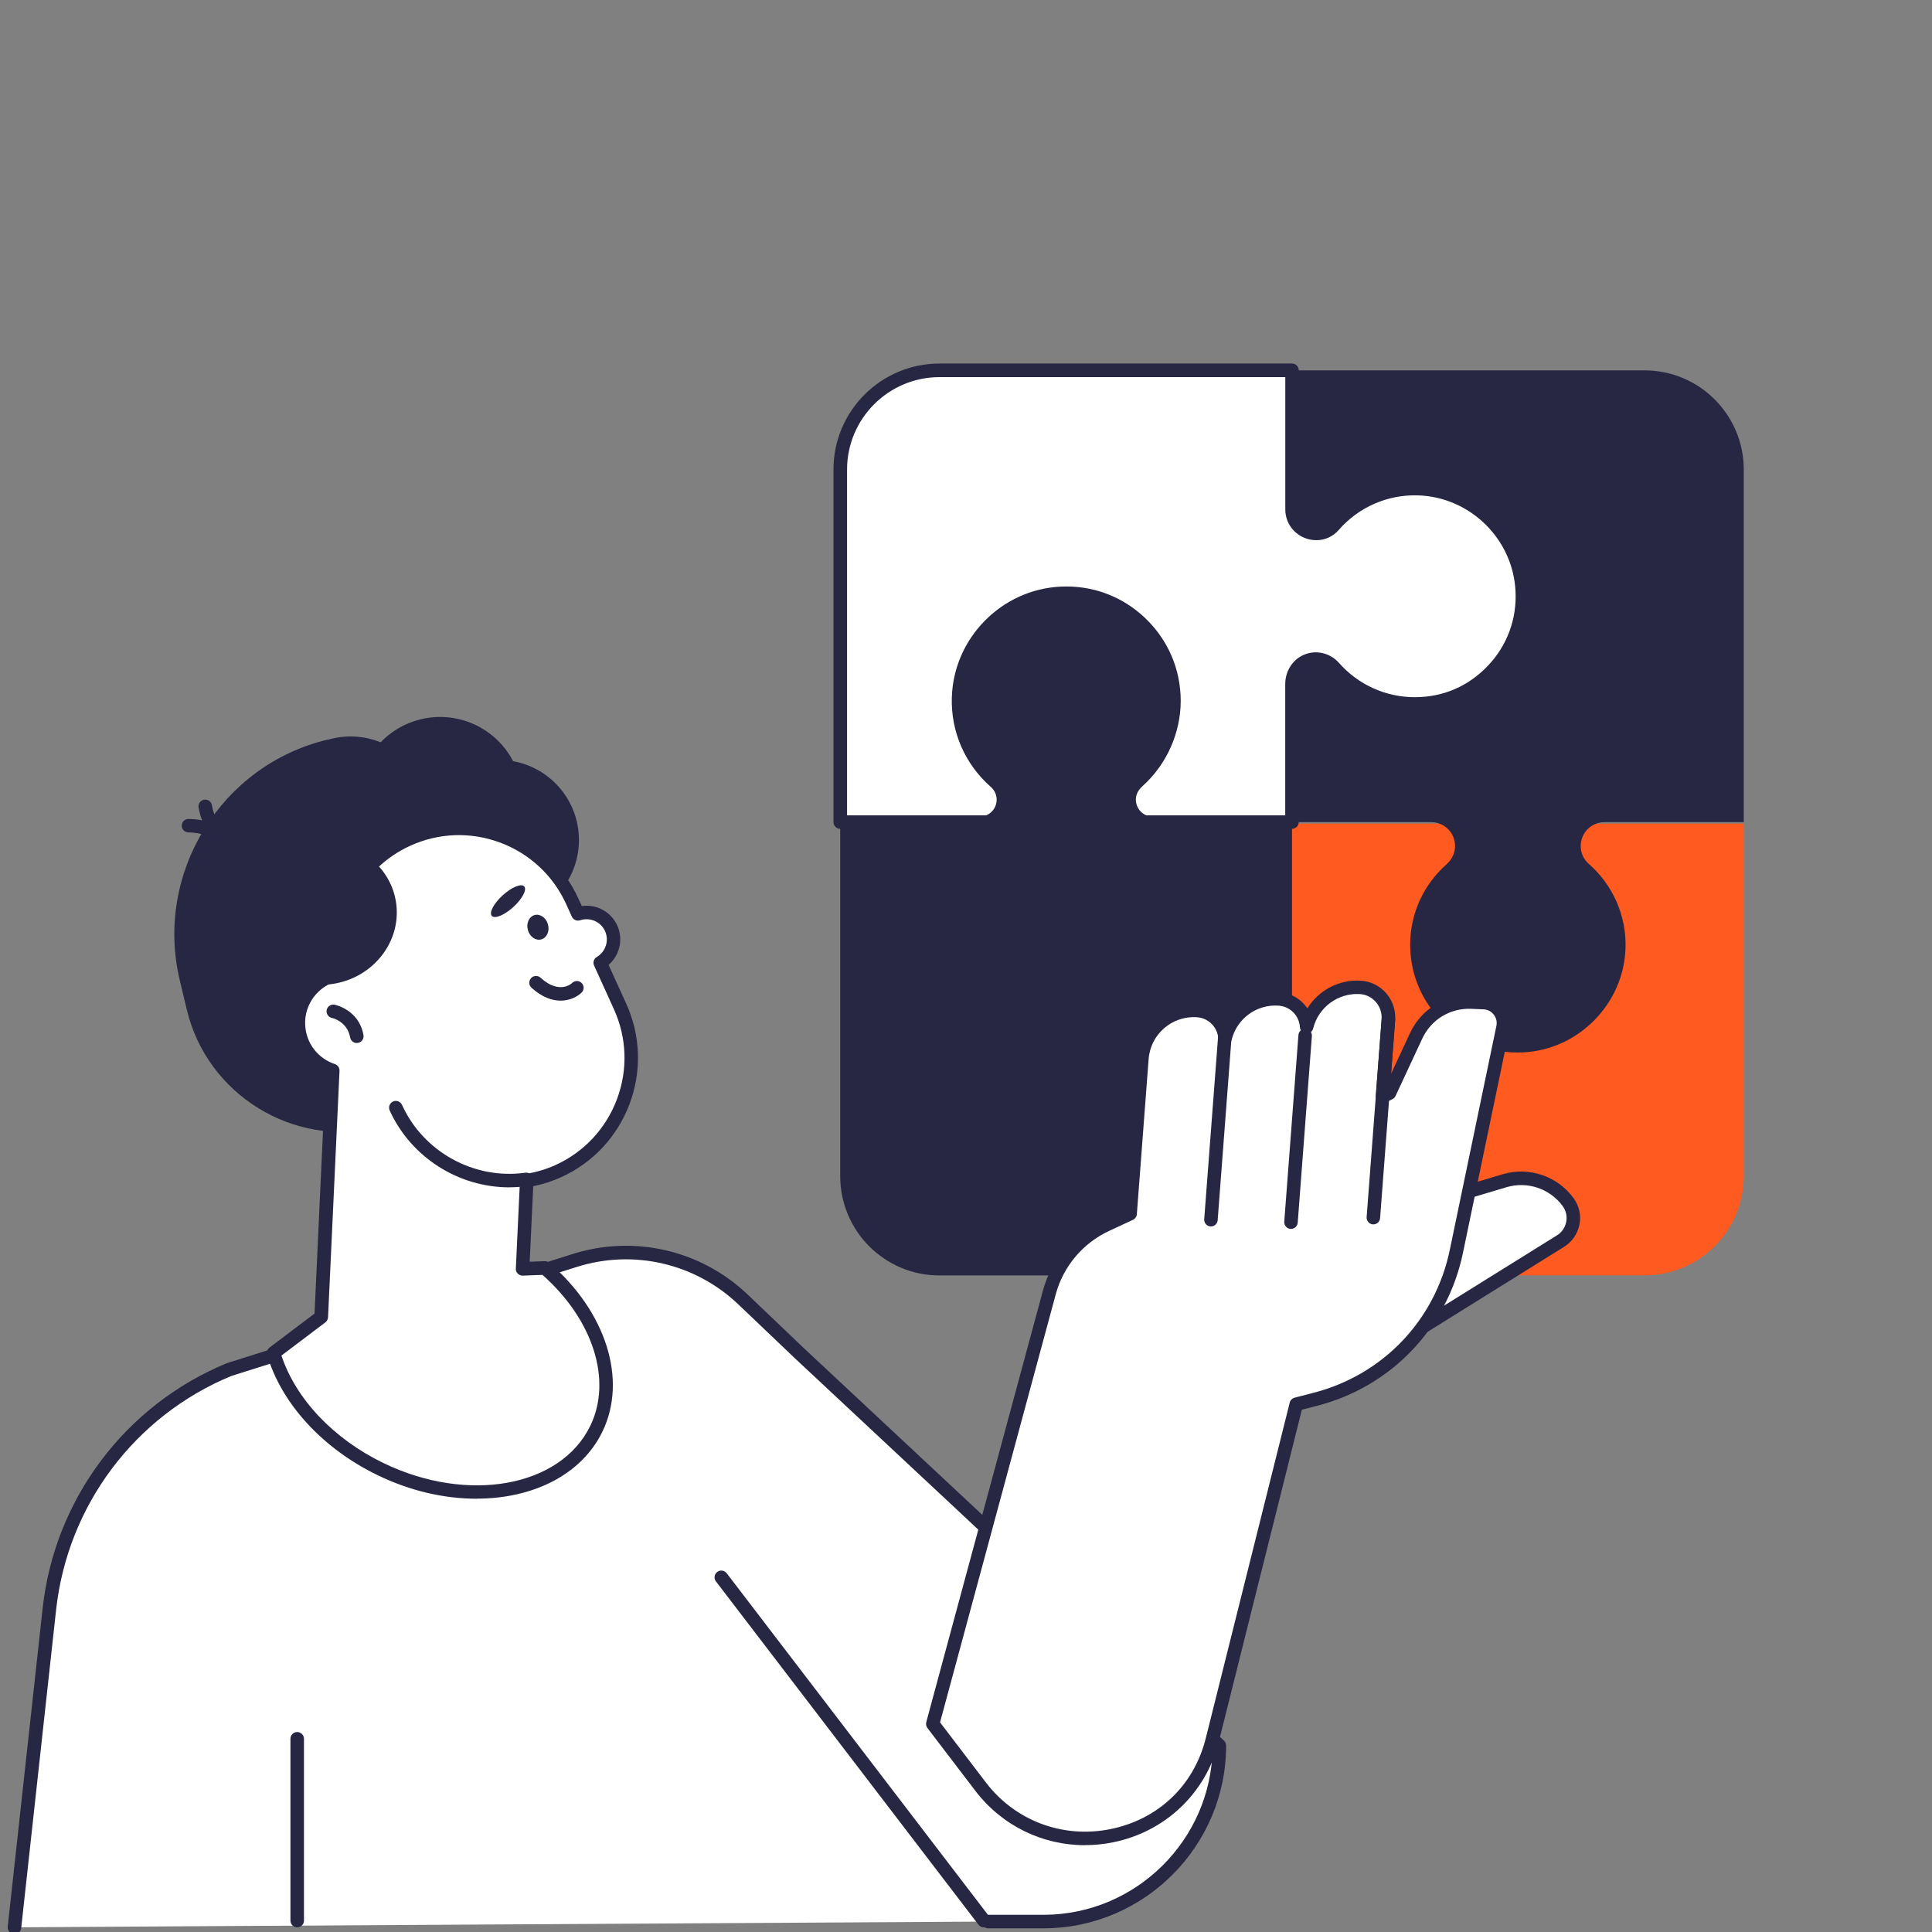 <?xml version="1.0" encoding="UTF-8"?>
<svg id="Layer_9" data-name="Layer 9" xmlns="http://www.w3.org/2000/svg" viewBox="0 0 300 300">
  <rect x="0" y="0" width="300" height="300" fill="#808080" stroke="none"/>
  <defs>
    <style>
      .cls-1 {
        fill: #fff;
      }

      .cls-2 {
        fill: #272643;
      }

      .cls-3 {
        fill: #ff5a1f;
      }
    </style>
  </defs>
  <path class="cls-3" d="M181.04,179.68c5.25.16,9.97-2.1,13.14-5.75.67-.77,1.63-1.21,2.65-1.21h.07c2.06,0,3.72,1.66,3.72,3.71v21.61h54.74c8.51,0,15.41-6.9,15.41-15.41v-54.74h-70.15v21.61c0,2.05-1.66,3.71-3.71,3.71h0c-1.08,0-2.09-.48-2.81-1.29-3.06-3.48-7.54-5.68-12.53-5.68-9.51,0-17.16,7.93-16.7,17.54.41,8.61,7.56,15.63,16.18,15.9Z"/>
  <path class="cls-2" d="M252.41,147.24c.16-5.22-2.08-9.92-5.7-13.09-.8-.7-1.26-1.71-1.26-2.78h0c0-2.05,1.66-3.71,3.71-3.71h21.61v-54.74c0-8.51-6.9-15.41-15.41-15.41h-54.74v70.15h21.61c2.05,0,3.71,1.66,3.71,3.71h0c0,1.08-.48,2.09-1.29,2.81-3.48,3.06-5.68,7.54-5.68,12.53,0,9.51,7.93,17.16,17.54,16.7,8.61-.41,15.63-7.56,15.9-16.18Z"/>
  <g>
    <path class="cls-1" d="M220.19,75.87c-5.25-.16-9.97,2.1-13.14,5.75-.67.77-1.63,1.21-2.65,1.21h-.07c-2.06,0-3.72-1.66-3.72-3.71v-21.61h-54.74c-8.51,0-15.41,6.9-15.41,15.41v54.74h22.86c1.43-.52,2.45-1.87,2.45-3.48h0c0-1.07-.46-2.08-1.26-2.78-3.62-3.17-5.86-7.86-5.7-13.09.27-8.61,7.29-15.77,15.9-16.18,9.61-.46,17.54,7.2,17.54,16.7,0,4.94-2.15,9.36-5.55,12.42-.71.63-1.25,1.46-1.38,2.4-.25,1.83.84,3.42,2.42,3.99h22.86v-21.43c0-1.62.96-3.15,2.48-3.68,1.51-.52,3.05-.03,4.03,1.08,3.06,3.48,7.54,5.68,12.53,5.68,9.51,0,17.16-7.93,16.7-17.54-.41-8.61-7.56-15.63-16.18-15.9Z"/>
    <path class="cls-2" d="M200.62,128.71h-22.86c-.12,0-.24-.02-.36-.06-2.13-.77-3.41-2.87-3.1-5.12.15-1.11.75-2.16,1.72-3.04,3.31-2.97,5.2-7.22,5.2-11.64s-1.73-8.36-4.86-11.35c-3.13-2.99-7.24-4.52-11.58-4.31-8.11.39-14.65,7.05-14.9,15.16-.15,4.69,1.8,9.16,5.34,12.27,1.03.9,1.62,2.2,1.62,3.56,0,1.99-1.26,3.79-3.15,4.46-.11.04-.23.06-.36.06h-22.86c-.58,0-1.05-.47-1.05-1.05v-54.74c0-9.08,7.38-16.46,16.46-16.46h54.74c.58,0,1.05.47,1.05,1.05v21.61c0,1.47,1.2,2.66,2.67,2.66.78,0,1.46-.31,1.93-.85,3.52-4.05,8.61-6.28,13.96-6.11h0c9.2.28,16.75,7.71,17.19,16.9.23,4.92-1.5,9.58-4.89,13.13-3.39,3.55-7.96,5.51-12.86,5.51s-9.94-2.2-13.32-6.03c-.75-.85-1.86-1.15-2.9-.79-1.05.36-1.78,1.47-1.78,2.69v21.43c0,.58-.47,1.05-1.05,1.05ZM177.95,126.61h21.62v-20.38c0-2.13,1.28-4.01,3.19-4.67,1.83-.64,3.86-.09,5.16,1.38,2.98,3.38,7.26,5.32,11.75,5.32s8.36-1.73,11.35-4.86c2.99-3.13,4.52-7.24,4.31-11.58-.38-8.11-7.04-14.65-15.16-14.9-4.71-.14-9.21,1.82-12.31,5.39-.87,1-2.12,1.57-3.44,1.57-2.7,0-4.84-2.13-4.84-4.76v-20.56h-53.69c-7.92,0-14.36,6.44-14.36,14.36v53.69h21.62c.97-.42,1.61-1.37,1.61-2.43,0-.76-.33-1.49-.91-1.99-4.01-3.52-6.22-8.59-6.05-13.91.28-9.2,7.71-16.75,16.9-17.19,4.91-.24,9.58,1.5,13.13,4.89,3.55,3.39,5.51,7.96,5.51,12.86s-2.15,9.83-5.9,13.2c-.42.38-.94.99-1.04,1.76-.16,1.2.48,2.33,1.58,2.8Z"/>
  </g>
  <path class="cls-2" d="M148.83,108.32c-.16,5.25,2.1,9.97,5.75,13.14.77.67,1.21,1.63,1.21,2.65v.07c0,2.06-1.66,3.72-3.71,3.72h-21.61v54.74c0,8.51,6.9,15.41,15.41,15.41h54.74v-70.15h-21.61c-2.05,0-3.71-1.66-3.71-3.71h0c0-1.08.48-2.09,1.29-2.81,3.48-3.06,5.68-7.54,5.68-12.53,0-9.51-7.93-17.16-17.54-16.7-8.61.41-15.63,7.56-15.9,16.18Z"/>
  <g>
    <path class="cls-1" d="M2.25,299.28l5.42-49.42c1.82-16.57,12.53-30.84,27.94-37.2l53.67-16.94c9.15-2.89,19.14-.57,26.08,6.05l8.72,8.32,65.27,60.97h0c0,15.03-12.14,27.24-27.17,27.32h-8.72s-154.82.9-151.21.9Z"/>
    <path class="cls-2" d="M2.25,300.32s-.08,0-.12,0c-.58-.06-.99-.58-.93-1.16l5.42-49.42c1.86-16.96,12.81-31.54,28.58-38.06l53.76-16.97c9.51-3,19.9-.59,27.12,6.29l8.72,8.32,65.26,60.97c.21.2.33.48.33.77,0,15.56-12.66,28.29-28.21,28.37h-8.73c-.58,0-1.05-.47-1.05-1.05s.47-1.05,1.05-1.05h8.72c14.25-.08,25.88-11.62,26.12-25.82l-64.93-60.66-8.73-8.32c-6.67-6.36-16.26-8.58-25.04-5.81l-53.67,16.94c-14.98,6.19-25.44,20.12-27.21,36.32l-5.42,49.42c-.06.54-.51.93-1.04.93Z"/>
  </g>
  <g>
    <g>
      <path class="cls-1" d="M217.34,208.27l24.99-15.56c2.08-1.29,2.62-4.08,1.17-6.05h0c-2.26-3.08-6.21-4.41-9.87-3.32l-10.01,2.99-6.28,21.94Z"/>
      <path class="cls-2" d="M217.34,209.32c-.22,0-.45-.07-.63-.21-.35-.26-.5-.71-.38-1.12l6.28-21.94c.1-.34.37-.61.71-.72l10.01-2.99c4.07-1.22,8.5.27,11.01,3.7.86,1.18,1.2,2.67.92,4.1-.28,1.43-1.14,2.69-2.38,3.46l-24.99,15.56c-.17.11-.36.16-.55.16ZM224.47,187.17l-5.38,18.77,22.68-14.12c.75-.47,1.26-1.21,1.43-2.08.17-.87-.03-1.75-.55-2.46-1.99-2.72-5.49-3.89-8.72-2.93l-9.47,2.83Z"/>
    </g>
    <g>
      <g>
        <path class="cls-1" d="M226.15,194.32l7.24-34.8c.4-1.92-1.02-3.75-2.98-3.83l-1.92-.08c-3.64-.15-7.02,1.9-8.56,5.21l-4.16,8.93-1.07.5.9-11.89c.2-2.59-1.75-4.87-4.34-5.03-3.95-.25-7.42,2.4-8.34,6.13-.13-2.26-1.9-4.14-4.22-4.32-4-.3-7.51,2.36-8.45,6.12-.13-2.26-1.9-4.14-4.22-4.32-4.46-.34-8.35,3-8.69,7.46l-1.83,24.09-3.68,1.71c-4.37,2.03-7.63,5.9-8.89,10.56l-18.1,66.95,7.42,9.73c10.29,13.49,31.75,9.31,35.96-7.12.03-.12.06-.24.09-.36l12.98-51.89,2.94-.76c11.08-2.86,19.58-11.76,21.91-22.97Z"/>
        <path class="cls-2" d="M168.47,286.52c-6.63,0-12.9-3.04-17.04-8.47l-7.42-9.73c-.2-.26-.26-.59-.18-.91l18.1-66.95c1.34-4.97,4.79-9.06,9.46-11.23l3.12-1.45,1.78-23.47c.38-5.03,4.78-8.81,9.81-8.42,1.76.13,3.3,1.09,4.24,2.48,1.75-2.83,4.96-4.54,8.43-4.28,1.76.13,3.3,1.09,4.24,2.48,1.74-2.79,4.9-4.51,8.31-4.29,1.52.1,2.91.79,3.92,1.94,1.02,1.17,1.51,2.67,1.4,4.21l-.63,8.3,2.96-6.36c1.73-3.7,5.48-5.98,9.56-5.81l1.92.08c1.24.05,2.4.65,3.16,1.63.76.98,1.06,2.24.8,3.46l-7.24,34.8h0c-2.43,11.68-11.12,20.79-22.68,23.77l-2.34.6-12.92,51.65c-2.03,7.94-8.31,13.88-16.38,15.52-1.47.3-2.94.44-4.39.44ZM145.98,267.46l7.11,9.32c4.55,5.97,11.97,8.74,19.35,7.24,7.39-1.5,12.91-6.73,14.76-13.99l.09-.35,12.98-51.89c.09-.37.38-.66.76-.76l2.94-.76c10.78-2.78,18.88-11.27,21.15-22.17l7.24-34.8c.13-.62-.02-1.25-.41-1.75-.39-.5-.97-.8-1.6-.82l-1.92-.08c-3.25-.13-6.2,1.67-7.57,4.6l-4.16,8.93c-.1.22-.28.4-.51.51l-1.07.5c-.34.16-.73.12-1.04-.09-.31-.21-.48-.57-.45-.94l.9-11.89c.07-.98-.24-1.94-.89-2.68-.64-.73-1.51-1.17-2.47-1.23-3.38-.21-6.44,2.03-7.26,5.33-.12.5-.6.84-1.11.79-.52-.05-.92-.47-.95-.98-.1-1.77-1.5-3.2-3.26-3.34-3.44-.26-6.52,1.98-7.35,5.33-.12.5-.59.84-1.11.79-.52-.05-.92-.47-.95-.98-.1-1.77-1.5-3.2-3.26-3.34-3.89-.3-7.27,2.62-7.56,6.49l-1.83,24.09c-.03.38-.26.71-.6.87l-3.68,1.71c-4.1,1.91-7.14,5.51-8.32,9.88l-17.96,66.45ZM226.15,194.32h.01-.01Z"/>
      </g>
      <path class="cls-2" d="M200.47,190.82s-.05,0-.08,0c-.58-.04-1.01-.55-.97-1.12l2.2-28.98c.04-.58.54-1.01,1.12-.97.58.04,1.01.55.97,1.12l-2.2,28.98c-.04.55-.5.97-1.04.97Z"/>
      <path class="cls-2" d="M213.26,190.12s-.05,0-.08,0c-.58-.04-1.01-.55-.97-1.12l2.34-30.8c.04-.58.54-1.01,1.12-.97.58.04,1.01.55.97,1.12l-2.34,30.8c-.04.55-.5.97-1.04.97Z"/>
      <path class="cls-2" d="M188.04,190.44s-.05,0-.08,0c-.58-.04-1.01-.55-.97-1.12l2.34-30.8c.04-.58.55-1.01,1.12-.97.58.04,1.01.55.97,1.12l-2.34,30.8c-.04.55-.5.97-1.04.97Z"/>
    </g>
  </g>
  <path class="cls-2" d="M152.77,299.28c-.32,0-.63-.14-.83-.41l-40.77-53.31c-.35-.46-.26-1.12.2-1.47.46-.35,1.12-.26,1.47.2l40.77,53.31c.35.46.26,1.12-.2,1.47-.19.15-.41.22-.64.22Z"/>
  <path class="cls-2" d="M46.15,299.28c-.58,0-1.05-.47-1.05-1.05v-28.23c0-.58.47-1.05,1.05-1.05s1.05.47,1.05,1.05v28.23c0,.58-.47,1.05-1.05,1.05Z"/>
  <g>
    <path class="cls-2" d="M70.36,172.37l-11.53,2.74c-13.25,3.15-26.67-5.1-29.83-18.35l-1.09-4.57c-3.95-16.59,6.39-33.4,22.98-37.35l2.35,4.27c10.4-2.48,20.93,4.01,23.41,14.41l4.91,20.63c1.93,8.09-3.12,16.29-11.21,18.22Z"/>
    <ellipse class="cls-2" cx="58.29" cy="147.81" rx="26.11" ry="27.8" transform="translate(-92.08 199.16) rotate(-87.34)"/>
    <path class="cls-2" d="M81.3,193.48c-8.15-2.26-14.97-8.57-17.49-17.29l-2.32-8.03,21.28-6.19-1.47,31.51Z"/>
    <path class="cls-2" d="M51.12,151.24c-1.34-8.81,2.74-17.93,10.37-21.85h0c4.76-2.44,9.95-2.38,14.39-.3-2.44.12-9.27.87-10.81,5.29-1.88,5.41-2.57,15.86-13.95,16.86Z"/>
    <circle class="cls-2" cx="77.46" cy="130.43" r="12.43" transform="translate(-57.63 199.43) rotate(-86.35)"/>
    <path class="cls-2" d="M46.98,119.74c-12.69,4.78-20.26,18.14-17.55,31.67,3.42,1.26,7.28,1.55,11.15.63,10.06-2.4,16.37-12.1,14.09-21.67-1.09-4.56-3.93-8.26-7.69-10.64Z"/>
    <circle class="cls-2" cx="54.44" cy="126.79" r="12.43" transform="translate(-67.16 61.58) rotate(-38.56)"/>
    <path class="cls-2" d="M80.78,121.16c1.64,6.87-2.61,13.77-9.48,15.4-6.87,1.64-13.77-2.61-15.4-9.48-1.64-6.87,2.61-13.77,9.48-15.4,6.87-1.64,13.77,2.61,15.4,9.48Z"/>
    <path class="cls-2" d="M35.92,132.65c-.37,0-.73-.2-.92-.54-1.63-2.94-5.66-2.85-5.7-2.85-.58,0-1.06-.43-1.08-1.01-.02-.58.43-1.06,1.01-1.08.22,0,5.35-.15,7.61,3.93.28.51.1,1.14-.41,1.42-.16.09-.34.13-.51.13Z"/>
    <path class="cls-2" d="M36.34,132.24c-.11,0-.23-.02-.35-.06-4.4-1.54-5.13-6.62-5.16-6.83-.08-.57.33-1.1.9-1.18.57-.07,1.1.32,1.18.9,0,.06.61,4.03,3.77,5.14.55.19.83.79.64,1.33-.15.43-.56.7-.99.7Z"/>
    <g>
      <path class="cls-1" d="M84.61,196.89l-3.47.13.64-13.7c1.65-.27,3.3-.74,4.9-1.46,9.71-4.41,14.01-15.87,9.6-25.58l-3.08-6.77c1.82-1.08,2.59-3.35,1.71-5.32h0c-.89-1.99-3.13-2.94-5.16-2.27l-.88-1.94c-4.41-9.71-15.87-14.01-25.58-9.6h0c-8.19,3.72-12.53,12.46-11.04,20.93-3.55.87-6.1,4.16-5.91,7.94.16,3.3,2.36,6.01,5.32,7l-1.78,38.28-7.38,5.57c2.06,7.04,8.06,13.92,16.64,18.06,13.64,6.58,28.63,3.75,33.48-6.31,3.8-7.87.24-17.83-8-24.94Z"/>
      <path class="cls-2" d="M74,232.72c-4.93,0-10.23-1.17-15.33-3.64-8.54-4.12-14.97-11.11-17.19-18.7-.12-.42.03-.87.37-1.13l6.99-5.28,1.72-37.03c-3.07-1.33-5.12-4.26-5.29-7.65-.19-3.89,2.19-7.42,5.79-8.73-1.14-8.83,3.6-17.43,11.78-21.14,4.95-2.25,10.49-2.44,15.58-.53,5.09,1.91,9.14,5.69,11.39,10.64l.53,1.16c2.28-.32,4.55.88,5.52,3.05.95,2.13.36,4.6-1.36,6.09l2.73,6c2.25,4.95,2.44,10.49.53,15.58-1.91,5.09-5.69,9.14-10.64,11.39-1.35.61-2.8,1.08-4.32,1.39l-.55,11.73,2.33-.09c.26,0,.52.08.72.25,8.82,7.62,12.14,18.14,8.26,26.19-3.26,6.75-10.82,10.44-19.55,10.44ZM43.7,210.48c2.24,6.77,8.12,12.98,15.88,16.72,13.1,6.32,27.49,3.7,32.09-5.82,3.42-7.09.43-16.46-7.44-23.42l-3.05.12c-.28,0-.58-.1-.78-.31-.21-.21-.32-.49-.3-.79l.64-13.7c.02-.49.39-.91.88-.99,1.64-.27,3.2-.73,4.63-1.38,4.44-2.02,7.83-5.65,9.55-10.22,1.71-4.57,1.55-9.53-.47-13.98l-3.08-6.78c-.22-.49-.04-1.06.42-1.33,1.38-.82,1.94-2.54,1.29-4-.66-1.48-2.32-2.21-3.88-1.7-.51.17-1.06-.08-1.28-.56l-.88-1.94c-2.02-4.44-5.65-7.83-10.22-9.55-4.57-1.71-9.53-1.55-13.98.47-7.59,3.45-11.89,11.59-10.44,19.79.1.54-.25,1.07-.78,1.2-3.12.77-5.28,3.66-5.11,6.87.14,2.79,1.95,5.17,4.61,6.05.45.15.74.57.72,1.04l-1.78,38.28c-.01.31-.17.6-.42.79l-6.79,5.13Z"/>
    </g>
    <path class="cls-2" d="M55.4,161.96c-.5,0-.94-.36-1.03-.87-.43-2.47-2.74-3.01-2.84-3.03-.56-.12-.92-.68-.8-1.24.12-.56.67-.92,1.23-.81.15.03,3.8.82,4.48,4.72.1.57-.28,1.11-.85,1.21-.06.01-.12.02-.18.02Z"/>
    <path class="cls-2" d="M87.05,155.38c-1.31,0-2.88-.51-4.52-2.01-.43-.39-.46-1.05-.07-1.48.39-.43,1.05-.46,1.48-.07,2.93,2.67,4.83.89,4.91.81.41-.4,1.08-.4,1.48.02.4.41.4,1.08-.02,1.48-.62.6-1.78,1.25-3.26,1.25Z"/>
    <path class="cls-2" d="M85.09,143.55c.29,1.04-.18,2.08-1.04,2.32-.86.24-1.8-.42-2.08-1.46-.29-1.04.18-2.08,1.04-2.32.86-.24,1.8.42,2.08,1.46Z"/>
    <path class="cls-2" d="M81.4,137.64c.46.5-.3,1.93-1.69,3.2s-2.88,1.88-3.34,1.38c-.46-.5.3-1.93,1.69-3.2,1.39-1.26,2.88-1.88,3.34-1.38Z"/>
    <path class="cls-2" d="M57.37,133.18c-8.13,2.23-13.58,10.06-12.68,18.59,2.04.97,4.41,1.38,6.86,1.03,6.36-.9,10.82-6.55,9.96-12.6-.41-2.88-1.96-5.34-4.15-7.02Z"/>
    <path class="cls-2" d="M79.09,184.37c-7.88,0-15.26-4.64-18.58-11.94-.24-.53,0-1.15.52-1.39.52-.24,1.15,0,1.39.52,3.32,7.32,11.2,11.65,19.15,10.54.57-.08,1.1.32,1.18.89.08.57-.32,1.1-.89,1.18-.92.13-1.84.19-2.76.19Z"/>
  </g>
</svg>